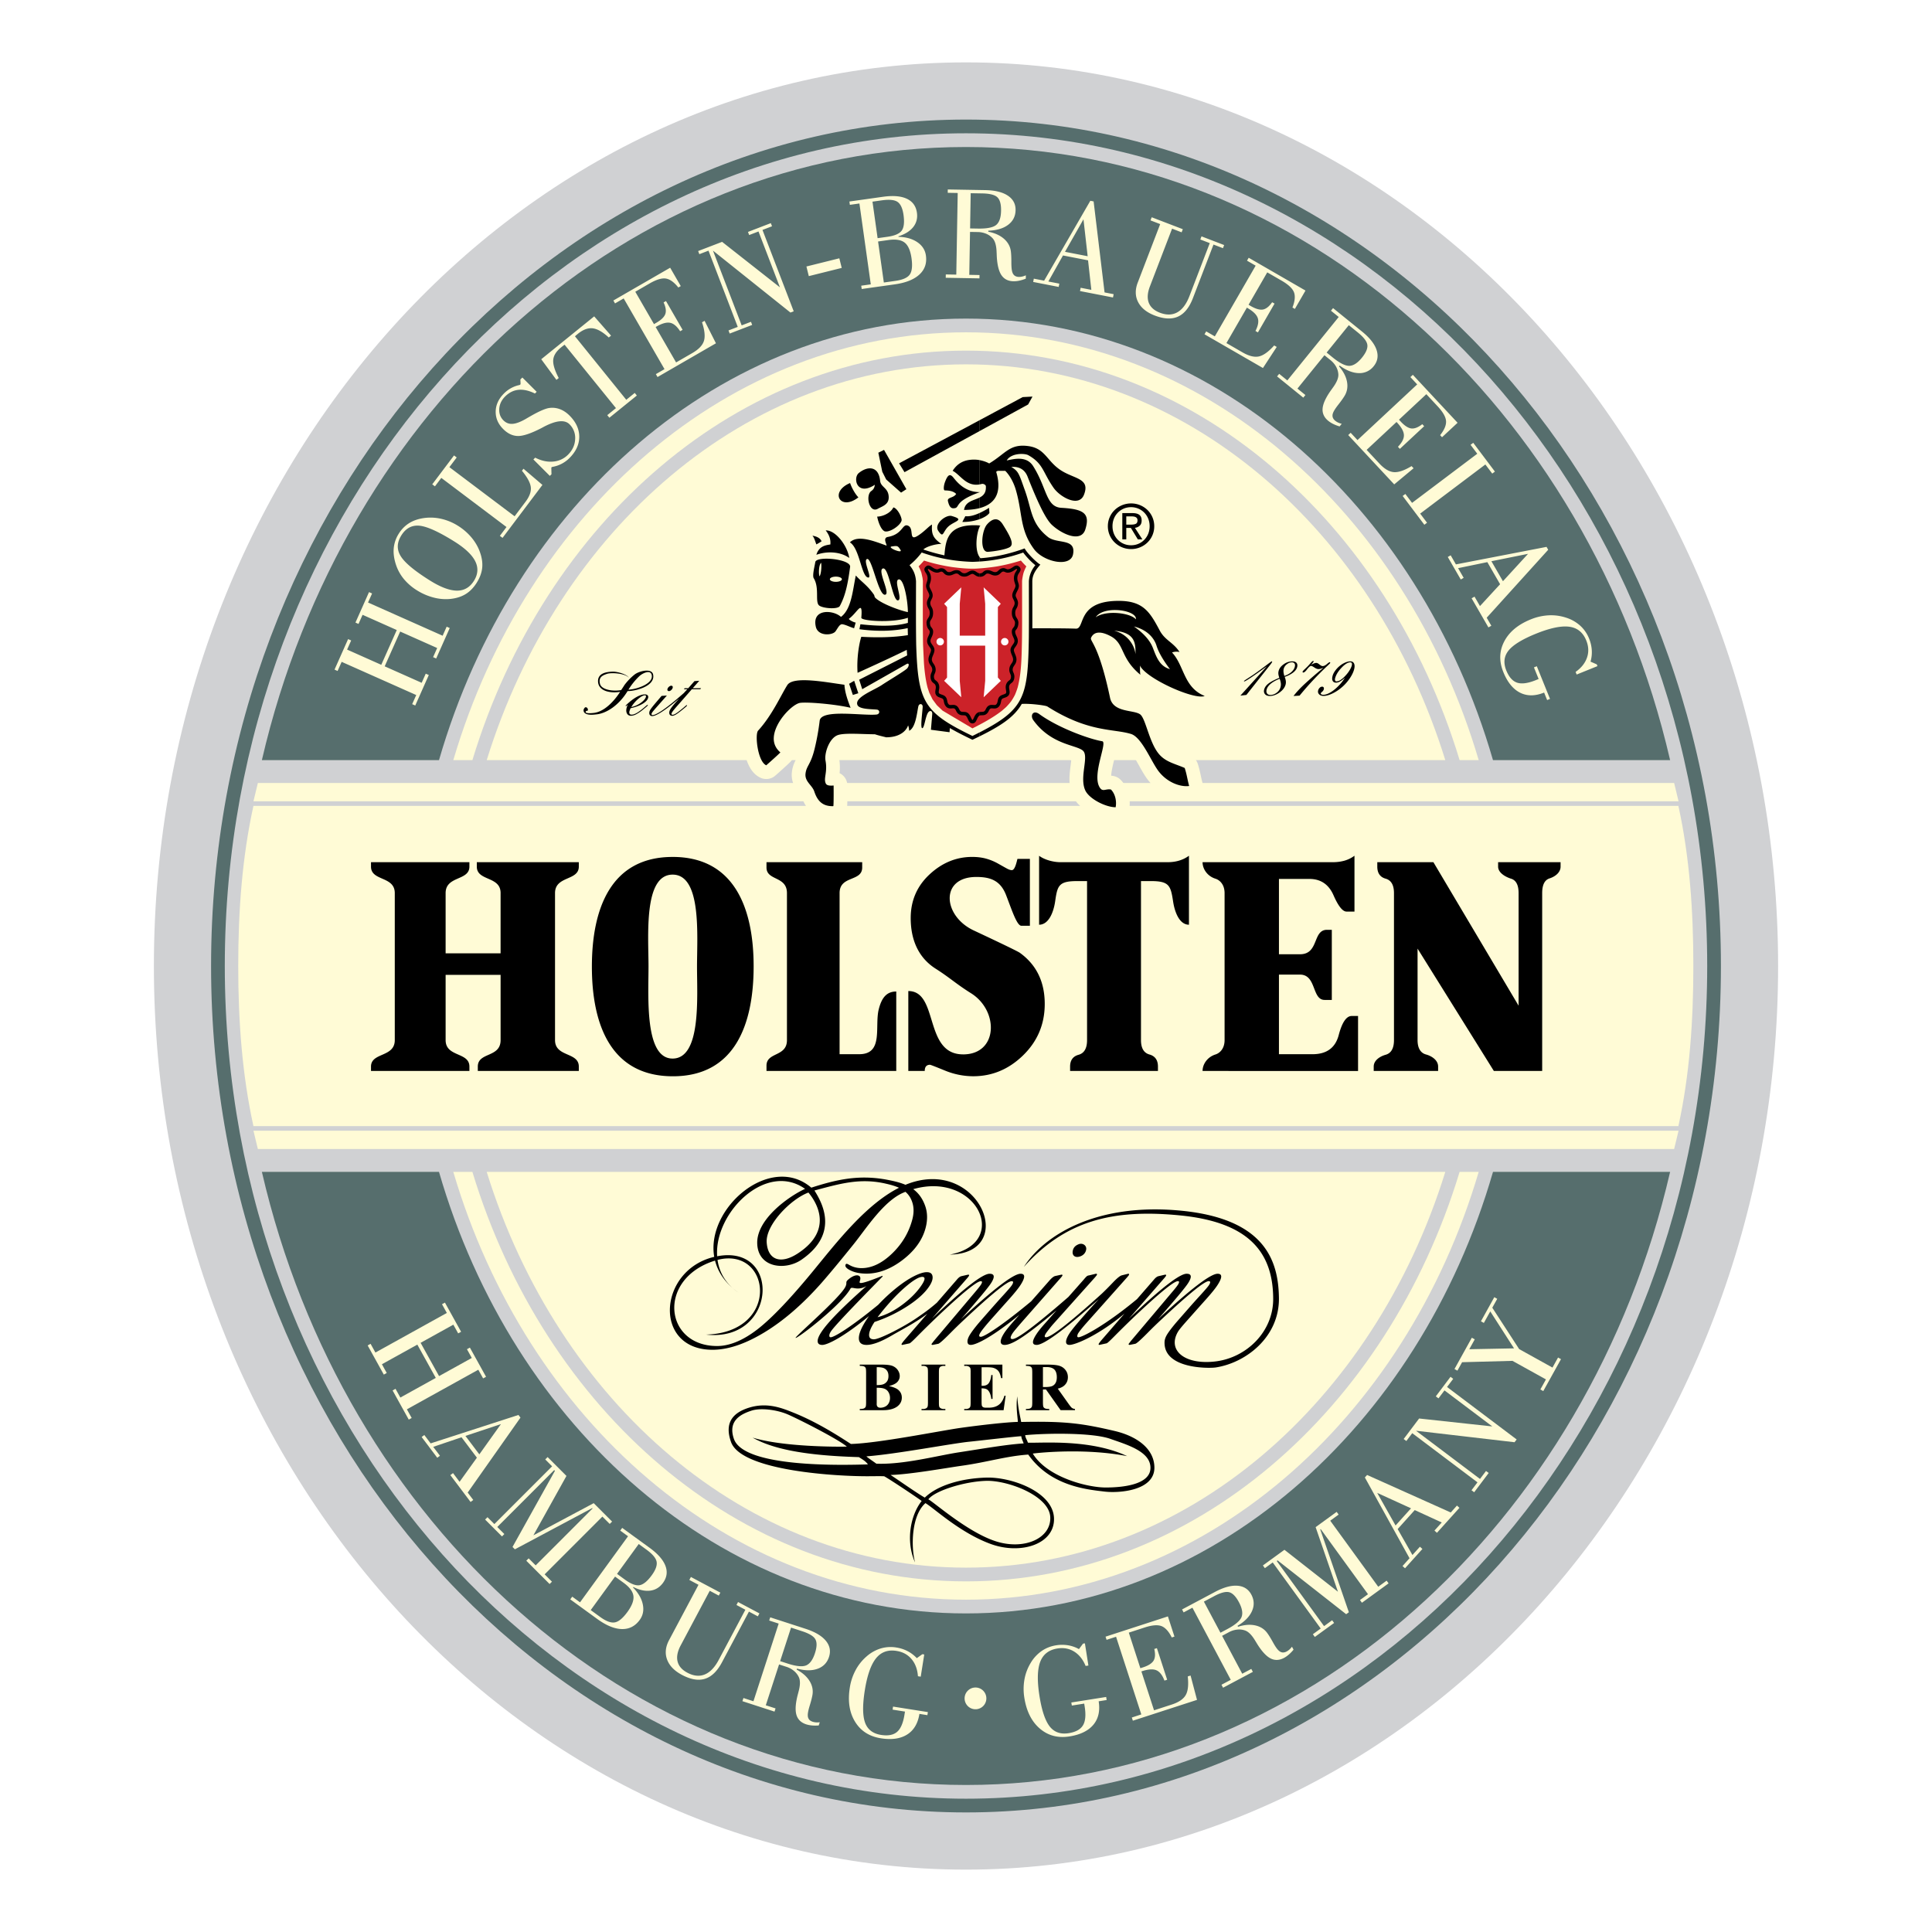 <svg xmlns="http://www.w3.org/2000/svg" width="2500" height="2500" viewBox="0 0 192.756 192.756"><g fill-rule="evenodd" clip-rule="evenodd"><path fill="#fff" d="M0 0h192.756v192.756H0V0z"/><path d="M96.378 6.224c44.626 0 81.024 40.499 81.024 90.155 0 49.654-36.398 90.154-81.024 90.154s-81.025-40.5-81.025-90.154c0-49.656 36.398-90.155 81.025-90.155z" fill="#d0d1d3"/><path d="M25.286 112.355c-1.125-5.113-1.518-10.467-1.518-15.977 0-5.512.393-10.866 1.518-15.978h142.166c1.123 5.112 1.494 10.465 1.494 15.977 0 5.511-.369 10.864-1.494 15.978H25.286zM167.469 79.945l-.44-1.826H25.727l-.439 1.826h142.181zM167.029 114.637H25.726l-.438-1.826h142.181l-.44 1.826z" fill="#fffbd6"/><path d="M43.799 116.92H26.128c8.127 35.115 36.572 61.168 70.25 61.168 33.677 0 62.124-26.053 70.249-61.168h-17.67c-7.398 25.559-28.193 44.051-52.579 44.051s-45.182-18.492-52.579-44.051zM43.8 75.836H26.128c8.126-35.117 36.572-61.168 70.25-61.168 33.677 0 62.122 26.052 70.249 61.168h-17.672c-7.396-25.558-28.191-44.05-52.577-44.05S51.195 50.278 43.8 75.836z" fill="#566e6d"/><path d="M47.131 116.92h-1.905c7.323 24.789 27.507 42.68 51.152 42.68s43.831-17.891 51.151-42.68h-1.904c-7.221 23.771-26.588 40.854-49.247 40.854-22.659-.001-42.028-17.088-49.247-40.854zM47.132 75.836h-1.905c7.32-24.791 27.506-42.681 51.151-42.681s43.827 17.891 51.151 42.681h-1.904c-7.223-23.765-26.588-40.854-49.247-40.854-22.658 0-42.031 17.088-49.246 40.854z" fill="#fffbd6"/><path d="M144.197 116.92H48.559c7.139 22.996 25.898 39.484 47.82 39.484 21.92 0 40.68-16.488 47.818-39.484zM144.197 75.836H48.56c7.138-22.998 25.899-39.485 47.819-39.485 21.918 0 40.678 16.488 47.818 39.485z" fill="#fffbd6"/><path d="M96.378 11.929c41.483 0 75.319 37.937 75.319 84.449 0 46.513-33.836 84.448-75.319 84.448-41.484 0-75.319-37.936-75.319-84.448 0-46.512 33.835-84.449 75.319-84.449zm0 1.37c40.729 0 73.95 37.32 73.95 83.079 0 45.759-33.221 83.079-73.95 83.079-40.73 0-73.95-37.32-73.95-83.079 0-45.758 33.22-83.079 73.95-83.079z" fill="#566e6d"/><path d="M41.429 70.39l-.306-.136.405-.909-7.441-3.313-.405.91-.306-.136 1.354-3.042.306.136-.406.91 3.41 1.519 1.545-3.47-3.411-1.519-.405.91-.305-.136 1.353-3.039.305.136-.402.903 7.442 3.313.402-.903.306.136-1.353 3.039-.306-.136.405-.91-3.69-1.643-1.545 3.47 3.69 1.643.405-.911.306.136-1.353 3.042zm6.143-12.265c-.314.503-.688.886-1.111 1.146-.425.261-.939.424-1.539.486a4.745 4.745 0 0 1-1.668-.142 5.91 5.91 0 0 1-1.656-.719 5.366 5.366 0 0 1-1.291-1.109 4.451 4.451 0 0 1-.789-1.407c-.2-.592-.279-1.148-.237-1.659a3.25 3.25 0 0 1 .497-1.465 3.266 3.266 0 0 1 1.026-1.051c.407-.257.893-.429 1.449-.512a4.765 4.765 0 0 1 1.747.065 5.353 5.353 0 0 1 1.697.704 5.65 5.65 0 0 1 1.365 1.189c.379.461.661.958.839 1.486.189.544.258 1.059.205 1.538-.055.482-.234.966-.536 1.45h.002zm-7.532-4.707c-.448.717-.47 1.408-.062 2.066.406.66 1.385 1.475 2.936 2.444 1.058.661 1.95.994 2.671.999.723.005 1.29-.322 1.701-.979.409-.654.451-1.307.128-1.953-.322-.645-1.02-1.305-2.09-1.974-1.561-.975-2.722-1.499-3.477-1.572-.756-.071-1.36.253-1.808.971l.001-.002zm10.099.245l-.267-.201.662-.88-6.505-4.902-.635.843-.268-.202 2.172-2.882.267.202-.729.967 6.506 4.902 1.091-1.449c.399-.53.575-1.016.526-1.453-.05-.437-.345-.986-.885-1.64l.153-.203 1.891 1.615-3.979 5.283zm4.882-6.344l-.164.161-1.64-1.64.18-.18c.611.315 1.208.445 1.792.391a2.324 2.324 0 0 0 1.481-.683c.447-.446.686-.965.713-1.552a1.898 1.898 0 0 0-.565-1.487c-.473-.474-1.324-.392-2.549.246l-.217.118c-1.048.542-1.841.812-2.368.806-.529-.004-1.023-.235-1.48-.692-.512-.512-.762-1.098-.749-1.757.013-.658.291-1.258.831-1.798a3.063 3.063 0 0 1 1.437-.815.59.59 0 0 0 .175-.055.184.184 0 0 0 .031-.063c.006-.021.008-.048.006-.076l-.018-.38.199-.199 1.426 1.426-.172.171c-.596-.296-1.146-.417-1.64-.368-.496.049-.942.272-1.337.668-.357.357-.551.766-.583 1.225-.029.459.109.846.418 1.154.256.256.561.373.911.347.353-.024.801-.193 1.343-.506.077-.047.196-.116.357-.208.906-.524 1.564-.815 1.972-.87.36-.048.713-.006 1.054.121.34.128.661.341.957.637.646.645.969 1.351.97 2.112 0 .764-.322 1.47-.97 2.119a3.132 3.132 0 0 1-1.62.873.741.741 0 0 0-.167.045.122.122 0 0 0-.021.047.33.33 0 0 0-.007.082l.014.58zm5.777-5.64l-.21-.259.866-.702-5.123-6.326c-.046.033-.095.066-.143.104a7.704 7.704 0 0 0-.212.167c-.482.39-.742.806-.78 1.243-.038.436.145 1.042.548 1.809l-.229.185L54 35.841l5.282-4.276 1.684 1.922-.229.185c-.599-.552-1.132-.858-1.6-.916-.467-.057-.962.125-1.48.546l-.191.159a2.003 2.003 0 0 0-.1.094l5.117 6.331.845-.684.21.26-2.74 2.217zm4.804-4.062l-.167-.29.863-.498-4.073-7.055-.863.498-.167-.29 5.667-3.271 1.058 1.832-.243.141c-.423-.531-.839-.829-1.242-.892-.406-.064-.948.099-1.623.489l-1.429.826 1.865 3.231.232-.135c.494-.285.794-.579.899-.877.104-.299.047-.686-.173-1.153l.239-.138 1.658 2.871-.246.142c-.321-.496-.657-.778-1.007-.844-.351-.067-.812.062-1.375.388l-.061.035 2.04 3.533 1.616-.933c.632-.365 1.018-.768 1.159-1.209.14-.441.077-1.063-.188-1.863l.255-.147 1.134 2.242-5.828 3.367zm7.2-4.337l-.12-.312.923-.354-2.919-7.605-.913.351-.119-.313 2.39-.917 5.771 4.539-2.14-5.575-.93.357-.12-.312 2.28-.876.12.312-.953.366 3.117 8.119-.325.125-7.731-6.18 2.863 7.458.93-.357.119.312-2.243.862zm7.654-6.692l3.284-.817.239.959-3.285.819-.238-.961zm7.149-2.495l.575 4.093 1.154-.162c.727-.103 1.204-.313 1.43-.629.227-.318.286-.862.179-1.626-.108-.764-.336-1.287-.682-1.561-.348-.275-.888-.363-1.618-.26l-1.038.145zm-.046-.331l.985-.138c.713-.101 1.186-.303 1.414-.608.228-.304.29-.83.187-1.57-.092-.653-.289-1.086-.59-1.297-.3-.211-.827-.266-1.573-.161l-.935.131.512 3.643zm-1.587 5.072l-.047-.331.952-.134-1.133-8.067-.953.134-.046-.331 3.344-.47c1.007-.142 1.803-.077 2.383.195.579.272.917.737 1.009 1.392.077.544-.046 1.022-.367 1.43-.323.408-.817.717-1.479.926l.007.05c.761.02 1.389.201 1.882.536.492.336.778.78.854 1.33.107.765-.108 1.397-.649 1.896s-1.364.827-2.465.982l-3.292.462zm10.814-6.043l.778.014c.904.016 1.514-.106 1.826-.363.312-.259.475-.733.486-1.42.012-.642-.111-1.087-.361-1.333-.25-.248-.758-.378-1.518-.392l-1.151-.02-.06 3.514zm-2.424 4.589l1.047.018.142-8.144-.996-.018.006-.334 3.726.065c.98.017 1.736.201 2.262.551.527.35.787.833.775 1.447-.01.612-.258 1.101-.742 1.465s-1.145.562-1.975.585l-.002.104c.641.124 1.16.359 1.555.7.395.344.627.761.693 1.246.033.254.053.623.051 1.104 0 .483.035.816.102.996a.66.66 0 0 0 .238.346.745.745 0 0 0 .42.116c.105.002.215-.012.328-.036.115-.026.234-.068.357-.123l-.006.334a3.903 3.903 0 0 1-.639.198 2.6 2.6 0 0 1-.584.062c-.559-.01-.973-.232-1.24-.662-.266-.433-.416-1.127-.441-2.079.002-.023-.002-.055-.006-.093-.014-.685-.145-1.167-.387-1.44a1.79 1.79 0 0 0-.65-.464 2.247 2.247 0 0 0-.838-.173l-.778-.013-.075 4.283 1.021.018-.006.334-3.364-.059.006-.334zm11.892-2.256l2.262.439-.418-3.683-1.844 3.244zm-3.174 3.006l.064-.328 1.029.2 4.609-7.97.328.063 1.092 9.079.906.176-.064.329-3.291-.64.064-.329 1.066.208-.328-2.945-2.5-.486-1.461 2.598 1.094.213-.062.328-2.546-.496zm10.432.066l2.24-5.837-.965-.371.119-.312 3.104 1.191-.119.312-.953-.366-2.213 5.766c-.244.636-.281 1.177-.113 1.623.172.446.541.779 1.105.996.66.253 1.242.241 1.74-.037.5-.278.902-.814 1.207-1.604l2.035-5.301-.943-.361.119-.313 2.258.867-.119.312-.944-.361-2.049 5.337c-.361.946-.857 1.562-1.484 1.847s-1.404.25-2.334-.106c-.797-.307-1.348-.751-1.65-1.334-.301-.583-.316-1.233-.043-1.947l.002-.001zm6.662 5.156l.168-.29.861.498 4.074-7.055-.863-.498.168-.29 5.666 3.272-1.059 1.833-.242-.141c.248-.632.297-1.141.152-1.521-.148-.384-.561-.771-1.236-1.161l-1.43-.825-1.865 3.232.232.134c.494.286.898.398 1.209.34.311-.06.617-.302.912-.727l.24.139-1.658 2.871-.246-.142c.27-.526.346-.958.227-1.294-.115-.337-.459-.671-1.023-.997l-.061-.035-2.039 3.533 1.615.933c.633.365 1.174.498 1.627.399.451-.099.959-.465 1.52-1.094l.256.147-1.375 2.104-5.83-3.365zm12.185 1.822l.605.49c.703.569 1.258.848 1.662.837.406-.012.826-.286 1.258-.819.404-.499.582-.925.537-1.273-.045-.349-.365-.765-.955-1.243l-.895-.724-2.212 2.732zm-4.734 2.124l.812.659 5.127-6.331-.773-.626.209-.26 2.896 2.344c.764.618 1.244 1.228 1.443 1.827s.107 1.141-.279 1.617a1.778 1.778 0 0 1-1.486.697c-.607-.012-1.248-.262-1.916-.754l-.066.081c.428.491.693.996.793 1.509.102.514.027.985-.221 1.409-.129.22-.342.522-.639.901s-.475.664-.533.846a.657.657 0 0 0-.025.42.74.74 0 0 0 .26.35c.08.066.176.124.279.173.107.05.229.091.359.123l-.211.26a3.768 3.768 0 0 1-.625-.237 2.696 2.696 0 0 1-.5-.312c-.434-.352-.623-.782-.568-1.285.057-.505.367-1.145.932-1.909.014-.018.031-.045.053-.077.41-.549.604-1.009.582-1.374-.016-.265-.092-.521-.227-.766s-.322-.463-.555-.652l-.605-.489-2.695 3.328.795.643-.211.26-2.615-2.118.21-.257zm6.887 6.109l.244-.229.68.729 5.957-5.555-.678-.729.244-.228 4.463 4.785-1.549 1.443-.191-.206c.422-.531.619-1.003.59-1.41-.029-.41-.311-.901-.842-1.472l-1.125-1.207-2.729 2.545.182.196c.389.417.744.644 1.057.679.314.033.68-.108 1.086-.427l.188.202-2.424 2.261-.193-.207c.41-.424.609-.815.596-1.171-.014-.357-.244-.777-.688-1.252l-.049-.052-2.982 2.782 1.271 1.364c.498.534.979.819 1.439.857.461.037 1.053-.164 1.773-.601l.201.215-1.932 1.609-4.589-4.921zm5.431 6.076l.268-.201.67.89 6.506-4.902-.67-.89.268-.201 2.162 2.871-.266.201-.686-.91-6.506 4.902.686.91-.268.202-2.164-2.872zm8.854 6.51l1.152 1.996 2.504-2.733-3.656.737zm-4.352-.423l.289-.167.523.907 9.041-1.748.166.288-6.135 6.78.461.8-.289.167-1.678-2.903.291-.167.543.942 2.008-2.18-1.273-2.206-2.918.602.557.965-.289.167-1.297-2.247zm8.883 10.9l1.316 3.261-.285.115-.303-.748c-.895.362-1.695.365-2.398.012-.701-.354-1.26-1.041-1.67-2.056-.438-1.081-.408-2.1.088-3.054.496-.955 1.379-1.691 2.646-2.203a5.471 5.471 0 0 1 1.795-.406 4.74 4.74 0 0 1 1.736.235 3.802 3.802 0 0 1 1.408.801c.385.354.682.781.883 1.282.156.384.244.772.268 1.16.025.389-.018.771-.125 1.143l.623.271.07.176-2.076.839-.105-.261c.572-.405.949-.884 1.137-1.431.189-.548.164-1.118-.074-1.705-.324-.806-.889-1.265-1.691-1.372-.803-.108-1.91.122-3.32.692-1.369.553-2.285 1.116-2.742 1.682-.455.567-.531 1.231-.225 1.99.268.659.627 1.065 1.08 1.216.455.15 1.074.068 1.861-.25l.285-.115-.469-1.16.287-.114zM36.681 134.234l.292-.162.482.871 7.126-3.951-.482-.869.292-.162 1.613 2.91-.292.16-.482-.869-3.266 1.811 1.841 3.32 3.265-1.809-.482-.871.292-.162 1.613 2.91-.293.162-.479-.865-7.126 3.949.479.865-.292.162-1.613-2.91.292-.162.482.871 3.535-1.959-1.841-3.322-3.534 1.959.482.871-.292.162-1.612-2.91zm9.756 9.028l1.387 1.84 2.154-3.018-3.541 1.178zm-4.369.109l.266-.201.63.836 8.762-2.836.201.266-5.265 7.477.556.738-.267.201-2.019-2.68.267-.201.654.869 1.727-2.408-1.533-2.035-2.823.955.67.889-.267.201-1.559-2.071zm6.333 8.236l.236-.236.686.686 5.761-5.762-.685-.686.236-.236 1.88 1.881-3.298 5.926 6.016-3.209 1.835 1.836-.236.236-.732-.732-5.761 5.762.731.732-.236.234-2.325-2.324.236-.236.7.699 5.677-5.678-.037-.037-7.715 4.113-.236-.236 4.232-7.596-.074-.072-5.677 5.676.704.705-.236.236-1.682-1.682zm12.964 5.69l-2.429 3.342.943.686c.593.432 1.083.611 1.466.539.383-.07.804-.42 1.258-1.045.453-.623.651-1.158.593-1.596-.058-.439-.386-.877-.983-1.311l-.848-.615zm.197-.272l.805.586c.582.422 1.063.605 1.439.545.376-.062.786-.396 1.226-1.002.387-.533.546-.982.478-1.344-.069-.361-.41-.766-1.021-1.209l-.763-.555-2.164 2.979zm-4.666 2.545l.196-.271.778.566 4.789-6.592-.778-.566.196-.27 2.733 1.986c.823.598 1.35 1.197 1.578 1.795.229.598.15 1.166-.241 1.705-.323.443-.744.703-1.258.773-.515.07-1.085-.051-1.705-.361l-.031.043c.531.543.859 1.107.979 1.691.122.584.019 1.102-.306 1.549-.454.625-1.05.93-1.786.912-.734-.016-1.554-.352-2.454-1.006l-2.69-1.954zm9.857 4.067l2.936-5.521-.914-.486.157-.295 2.939 1.562-.157.295-.903-.479-2.899 5.451c-.32.602-.424 1.137-.31 1.598.113.465.44.84.976 1.125.624.332 1.203.391 1.731.176.53-.215.996-.699 1.394-1.447l2.665-5.012-.89-.473.157-.297 2.133 1.135-.157.295-.89-.473-2.684 5.049c-.476.895-1.042 1.447-1.698 1.652-.657.207-1.426.076-2.305-.391-.754-.4-1.248-.912-1.477-1.525-.228-.615-.163-1.264.196-1.939zm11.082 2.095l.742.24c.857.279 1.477.34 1.85.186.373-.156.668-.561.88-1.215.199-.611.215-1.074.046-1.383-.168-.311-.612-.582-1.335-.816l-1.095-.357-1.088 3.345zm-3.661 3.68l.997.322 2.518-7.748-.946-.307.103-.318 3.543 1.15c.934.305 1.602.701 2.004 1.189.402.488.507 1.027.317 1.611-.188.58-.568.977-1.139 1.182-.569.207-1.256.203-2.056-.018l-.033.102c.575.305 1.002.68 1.28 1.123.278.445.378.912.298 1.395-.042.252-.131.609-.273 1.07s-.205.791-.194.982a.658.658 0 0 0 .127.402c.078.1.202.178.367.232.101.031.21.053.326.061.116.01.242.004.376-.012l-.104.318c-.236.02-.459.02-.668.002a2.877 2.877 0 0 1-.578-.111c-.532-.174-.864-.506-.992-.996-.129-.492-.067-1.199.187-2.117a.771.771 0 0 0 .021-.09c.188-.66.204-1.158.051-1.492a1.77 1.77 0 0 0-.486-.631 2.175 2.175 0 0 0-.751-.412l-.741-.24-1.324 4.074.973.314-.104.318-3.203-1.041.104-.314zm14.926.854l3.474.549-.048.307-.795-.127c-.151.953-.56 1.641-1.225 2.059-.666.42-1.542.547-2.624.375-1.151-.182-2.008-.732-2.571-1.65-.564-.918-.74-2.053-.526-3.4a5.43 5.43 0 0 1 .579-1.748 4.756 4.756 0 0 1 1.095-1.369 3.808 3.808 0 0 1 1.411-.795 3.477 3.477 0 0 1 1.555-.096c.408.064.786.188 1.13.367s.65.414.914.697l.555-.395.188.029-.351 2.213-.278-.043c-.052-.697-.267-1.27-.64-1.713s-.875-.717-1.5-.814c-.858-.137-1.541.111-2.046.744-.507.633-.88 1.701-1.118 3.203-.23 1.459-.219 2.531.031 3.215.25.684.781 1.09 1.588 1.219.701.111 1.234.01 1.598-.299.364-.311.612-.887.744-1.723l.049-.305-1.236-.195.047-.305zm17.787-.409l3.475-.551.049.305-.797.127c.152.953-.023 1.732-.527 2.338-.504.604-1.297.994-2.379 1.166-1.152.182-2.137-.076-2.955-.775-.82-.697-1.338-1.723-1.553-3.072a5.456 5.456 0 0 1 .01-1.84 4.78 4.78 0 0 1 .619-1.641 3.804 3.804 0 0 1 1.096-1.193c.43-.295.916-.486 1.449-.57a3.705 3.705 0 0 1 1.189 0c.383.064.746.193 1.084.381l.406-.547.188-.029.35 2.213-.277.045c-.266-.646-.646-1.125-1.139-1.432s-1.053-.412-1.678-.312c-.857.137-1.432.584-1.717 1.34-.285.76-.311 1.891-.072 3.395.23 1.459.574 2.475 1.023 3.047s1.08.795 1.885.668c.701-.111 1.18-.371 1.428-.779.25-.406.309-1.029.176-1.867l-.047-.305-1.236.195-.05-.307zm6.138 1.817l-.102-.318.945-.309-2.518-7.748-.947.307-.102-.316 6.221-2.021.654 2.012-.268.088c-.303-.609-.648-.986-1.029-1.133-.383-.146-.947-.1-1.689.143l-1.568.51 1.152 3.549.256-.082c.543-.176.896-.402 1.061-.672.166-.271.189-.66.072-1.164l.262-.084 1.023 3.15-.27.088c-.209-.549-.48-.895-.809-1.033-.33-.139-.805-.109-1.424.094l-.068.021 1.262 3.881 1.773-.576c.693-.225 1.154-.541 1.385-.941.232-.402.299-1.025.205-1.863l.281-.09.643 2.43-6.401 2.077zm8.739-8.776l.689-.367c.797-.424 1.27-.826 1.418-1.203.146-.375.061-.869-.262-1.475-.303-.568-.625-.902-.963-.994-.34-.094-.846.035-1.516.393l-1.018.541 1.652 3.105zm.103 5.19l.926-.492-3.824-7.195-.879.469-.156-.295 3.289-1.75c.867-.461 1.617-.666 2.246-.615.631.049 1.092.348 1.381.891.285.539.307 1.088.059 1.641s-.727 1.045-1.441 1.467l.051.094c.619-.201 1.186-.248 1.697-.141.512.109.918.361 1.209.754.152.205.348.518.58.939.234.424.426.697.572.822a.65.65 0 0 0 .377.188.738.738 0 0 0 .422-.102c.094-.051.184-.115.271-.191.088-.078.172-.172.254-.279l.156.295c-.15.184-.305.344-.465.482-.158.137-.32.252-.48.338-.494.264-.963.271-1.406.021-.441-.248-.908-.783-1.393-1.605-.01-.018-.027-.043-.049-.076-.346-.594-.691-.951-1.039-1.072a1.733 1.733 0 0 0-.791-.09 2.184 2.184 0 0 0-.818.254l-.688.367 2.01 3.781.904-.48.156.295-2.973 1.582-.158-.297zm9.313-4.77l-.195-.27.783-.57-4.789-6.592-.783.57-.197-.271 2.15-1.562 5.338 4.184-2.227-6.443 2.098-1.525.197.271-.838.609 4.789 6.59.838-.607.195.27-2.66 1.934-.195-.27.801-.582-4.719-6.496-.045.031 2.855 8.264-.27.195-6.84-5.367-.084.061 4.719 6.496.807-.586.195.271-1.923 1.395zm8.056-11.119l1.541-1.713-3.373-1.539 1.832 3.252zm.942 4.268l-.248-.223.699-.777-4.457-8.061.225-.248 8.344 3.742.619-.688.248.225-2.244 2.492-.248-.223.727-.809-2.695-1.236-1.703 1.895 1.475 2.588.746-.828.248.225-1.736 1.926zm6.9-7.584l-.266-.201.596-.789-6.508-4.904-.588.781-.268-.201 1.541-2.045 7.301.791-4.77-3.594-.6.795-.266-.201 1.469-1.951.268.201-.615.816 6.945 5.234-.209.277-9.83-1.145 6.381 4.809.6-.795.266.201-1.447 1.921zm6.895-10.094l-.291-.162.557-1.004-3.338-1.85-5.027.135-.467.842-.293-.162 1.73-3.121.293.162-.547.984 4.465-.086-2.371-3.689-.639 1.152-.293-.162 1.334-2.406.293.162-.492.887 2.68 4.129 3.324 1.844.557-1.002.293.162-1.768 3.185zm-56.649 29.574a1.085 1.085 0 1 1-1.085 1.086c0-.598.487-1.086 1.085-1.086z" fill="#fffbd6"/><path d="M123.754 69.403l2.648-2.932c-.629.464-1.148.833-1.557 1.106-.408.273-.645.411-.703.411-.012 0-.02-.005-.023-.014-.006-.008-.006-.02-.002-.035.006-.016.154-.118.449-.307.297-.188.586-.386.871-.59.291-.211.602-.441.924-.688s.496-.371.516-.371a.05.05 0 0 1 .035.013c.012.008.016.018.012.029a.41.41 0 0 1-.049.103c-.027.043-.059.09-.098.139l-2.426 3.067-.597.069zm3.885-1.774a1.747 1.747 0 0 1-.096-.393.909.909 0 0 1 .029-.307c.07-.253.242-.475.514-.663a1.46 1.46 0 0 1 .842-.283c.199 0 .344.053.43.159.086.104.105.25.053.435-.053.188-.188.367-.402.532a2.813 2.813 0 0 1-.834.42c.062.166.1.31.113.43a.948.948 0 0 1-.025.343c-.082.296-.285.561-.605.79-.322.23-.648.345-.977.345-.215 0-.375-.062-.477-.186-.102-.124-.125-.284-.072-.477.061-.213.205-.409.436-.587.231-.175.588-.362 1.071-.558zm.5-.19c.271-.089.5-.213.684-.373.186-.16.305-.337.357-.53.039-.137.031-.249-.021-.331-.055-.083-.146-.125-.275-.125a.796.796 0 0 0-.488.189.842.842 0 0 0-.316.442.928.928 0 0 0-.025.316c.008.115.037.252.084.412zm-.471.284c-.357.138-.648.3-.873.482-.221.183-.361.377-.418.578-.045.163-.033.296.035.398.068.102.186.154.346.154.213 0 .42-.075.615-.224a1.023 1.023 0 0 0 .416-.94 1.661 1.661 0 0 0-.121-.448zm1.387 1.716c.26-.343.607-.721 1.039-1.131a38.96 38.96 0 0 1 1.955-1.69 1.97 1.97 0 0 1-.289.104.849.849 0 0 1-.219.031c-.117 0-.254-.054-.408-.159-.156-.105-.264-.158-.32-.158-.092 0-.229.114-.408.345a1.3 1.3 0 0 1-.228.252c-.057.044-.107.066-.15.066-.025 0-.045-.009-.057-.027a.063.063 0 0 1-.01-.062c.012-.043.098-.139.256-.286l.266-.259c.072-.078.162-.177.266-.297.129-.152.219-.229.268-.229.018 0 .031.006.037.019.008.012.008.031.002.054-.004.009-.008.02-.018.032a.87.87 0 0 1-.045.064l-.174.213c.109-.059.207-.105.291-.135a.654.654 0 0 1 .219-.048c.082 0 .189.053.316.158.127.105.232.159.311.159.129 0 .27-.065.422-.195.152-.129.246-.194.279-.194.027 0 .045.008.053.022.008.015.008.039-.002.071-.004.016-.09.102-.254.255a31.356 31.356 0 0 0-2.795 2.989l-.603.036zm5.808-3.024c.029-.105.031-.187.006-.246s-.076-.088-.15-.088c-.238 0-.525.174-.859.522-.334.349-.553.696-.648 1.041a.405.405 0 0 0-.008.247c.025.061.07.091.133.091a.792.792 0 0 0 .414-.146c.154-.097.316-.24.488-.427.156-.168.289-.34.398-.517.111-.177.187-.336.226-.477zm-.664 1.188c-.174.165-.34.292-.49.377a.857.857 0 0 1-.408.129c-.166 0-.279-.062-.342-.184s-.062-.292-.002-.506c.043-.159.129-.325.252-.497s.271-.331.441-.472c.18-.147.365-.263.555-.344.189-.082.365-.123.525-.123.178 0 .301.075.367.224.068.15.066.351-.004.601-.076.273-.219.567-.43.878s-.453.59-.729.833c-.314.279-.643.5-.986.665-.34.164-.637.246-.889.246-.199 0-.352-.054-.453-.162-.104-.108-.133-.241-.09-.396a.534.534 0 0 1 .156-.258.34.34 0 0 1 .234-.107c.07 0 .121.025.152.076.033.05.037.115.016.194a.506.506 0 0 1-.162.238.742.742 0 0 0-.133.133c-.014.053 0 .094.045.124a.382.382 0 0 0 .205.045c.297 0 .65-.16 1.064-.479a4.821 4.821 0 0 0 1.102-1.234h.004v-.001zM151.51 89.1c0-.8-.252-1.28-.752-1.434-.498-.154-1.291-.56-1.291-1.204v-.441h6.232v.441c0 .625-.605 1.019-1.096 1.174-.494.156-.74.646-.74 1.467v17.746h-4.822l-7.611-12.206v9.127c0 .789.289 1.287.846 1.436.559.152 1.205.561 1.205 1.205v.438h-6.426v-.438c0-.627.635-1.02 1.188-1.176.553-.154.834-.643.834-1.465V89.104c0-.8-.277-1.282-.83-1.438-.555-.156-.834-.56-.834-1.204v-.441h5.598l8.5 14.318V89.1h-.001zm-21.807 6.106c1.914 0 1.232-2.439 2.693-2.439h.479v6.996h-.715c-1.287 0-.803-2.527-2.459-2.527h-2.1v7.943h3.348c1.408 0 2.281-.637 2.615-1.908.334-1.27.768-1.906 1.295-1.906h.635v5.486H119.98c0-.672.475-1.389 1.279-1.643.492-.154.918-.637.918-1.436V89.104c0-.8-.426-1.282-.918-1.438-.805-.253-1.279-.973-1.279-1.645h13.014c.387 0 .762-.048 1.121-.145a3.099 3.099 0 0 0 1.021-.5v5.572h-.795c-.387 0-.822-.545-1.295-1.626-.475-1.085-1.277-1.631-2.406-1.631h-3.039v7.514h2.102v.001zm-23.894-9.184h10.67c.775 0 1.512-.18 2.143-.645v6.882c-.918 0-1.41-1.175-1.584-2.333-.24-1.585-.396-2.021-2.227-2.021h-.975v15.866c0 .799.283 1.281.844 1.436.564.156.848.561.848 1.205v.438h-8.764v-.438c0-.627.285-1.02.844-1.176.564-.154.848-.643.848-1.465V87.906h-.977c-1.83 0-1.979.429-2.201 1.991-.168 1.18-.676 2.362-1.607 2.362v-6.878c.561.416 1.444.641 2.138.641zm-9.721 19.175c3.49 0 3.599-4.344.791-6.102-1.516-.949-2.077-1.525-3.535-2.453-1.739-1.107-2.483-2.915-2.483-5.045 0-1.738.627-3.19 1.876-4.353 1.248-1.163 2.669-1.749 4.255-1.749.507 0 .978.057 1.398.174.42.117.824.286 1.201.5.381.215.668.376.861.482s.361.163.5.163c.32 0 .484-.862.559-1.125h1.24v6.675h-.848c-.457 0-.971-1.634-1.531-3.071-.561-1.438-1.553-1.799-2.959-1.799-3.649 0-3.359 3.887-.266 5.336 2.871 1.346 4.406 2.092 4.6 2.23 1.656 1.191 2.486 2.894 2.486 5.101 0 2.053-.744 3.783-2.223 5.193-1.41 1.346-3.047 2.023-4.912 2.023a7.448 7.448 0 0 1-2.827-.57c-.935-.381-1.429-.574-1.482-.574-.351 0-.527.207-.527.615h-1.639v-7.971c3.061 0 1.525 6.318 5.46 6.318h.005v.002zm-19.615 1.653v-.527c0-1.383 2.041-.854 2.041-2.551V89.104c0-1.724-2.041-1.211-2.041-2.553v-.529h9.548v.529c0 1.446-2.255.768-2.255 2.553v16.074h1.956c2.466 0 1.515-2.781 1.956-4.5.286-1.117.771-1.754 1.742-1.754v7.926H76.473zm-9.365-19.589c-2.918 0-2.406 6.108-2.406 9.149 0 3.059-.409 9.248 2.431 9.203s2.408-6.135 2.408-9.174c0-3.057.485-9.178-2.433-9.178zm.001-1.765c6.193 0 8.081 5.179 8.081 10.915 0 5.734-1.837 10.969-8.057 10.969-6.214 0-8.081-5.195-8.081-10.939 0-5.722 1.854-10.944 8.054-10.944h.003v-.001zM49.945 89.1c0-1.718-2.373-1.164-2.373-2.637v-.441h10.176v.441c0 1.435-2.373.899-2.373 2.641v14.667c0 1.717 2.373 1.17 2.373 2.641v.438H47.671v-.438c0-1.467 2.274-.859 2.274-2.641V97.26H44.46v6.512c0 1.717 2.373 1.17 2.373 2.641v.438h-9.818v-.438c0-1.438 2.372-.896 2.372-2.641V89.104c0-1.72-2.372-1.169-2.372-2.641v-.441h9.818v.441c0 1.435-2.373.899-2.373 2.641v6.008h5.484V89.1h.001z"/><path d="M108.277 78.855c-.613-1.329.406-3.407-.242-3.968-.672-.584-3.146-.564-4.938-3.029-.35-.481-.023-1.062.594-.612 1.92 1.397 5.051 2.511 6.277 2.708.547.088-1.004 3.233-.291 4.54.32.588.58.178 1.158.274.432.433.59 1.175.471 1.771-.982 0-2.632-.824-3.029-1.684zm-.873-6.866c.143-.014.258-.028.334-.037 1.635-.195 2.633-.869 3.182-1.889.588.988 2.238.795 2.822 1.202.568.397.898 2.823 1.906 3.99.684.789 1.611.95 2.549 1.367.209.627.266 1.144.445 1.799-.951.12-2.33-.418-3.166-1.634-.705-1.023-1.613-3.247-2.637-3.559-1.319-.403-3.001-.286-5.435-1.239zm-20.703 1.262a11.593 11.593 0 0 1-1.122-1.992c-1.69-.086-3.699-.173-3.799.654a24.162 24.162 0 0 1-.503 2.792c-.393 1.614-.814 1.686-.908 2.479-.094.801.664 1.148.875 1.788.316.959.847 1.495 1.901 1.46.043-.216.027-1.886.027-2.059-.325.025-.677.028-.784-.206-.245-.534.196-1.085-.026-2.284-.134-.724.38-2.29 1.281-2.557.621-.184 1.933-.103 3.058-.075zm-11.065-.356c1.398-1.524 2.288-3.555 2.914-4.543.594-.938 3.918-.272 5.699-.035.045.776.345 1.607.616 2.3-1.524-.368-4.62-.63-5.138-.471-.835.255-2.443 1.954-2.526 3.433-.037.66.253 1.146.659 1.491-.304.303-1.063.979-1.41 1.283-.859-.374-1.149-3.094-.814-3.458z" fill="#fffbd6" stroke="#fffbd6" stroke-width="2.739" stroke-linecap="round" stroke-linejoin="round" stroke-miterlimit="2.613"/><path d="M92.042 57.664l-.115-.526a3.955 3.955 0 0 0-.277-.633c.19-.183.367-.377.54-.577.921.297 1.847.503 2.804.648.79.104 1.591.188 2.389.156.67-.038 1.33-.105 1.994-.206a17.697 17.697 0 0 0 2.477-.599c.174.201.352.396.545.581a4.016 4.016 0 0 0-.277.635 5.248 5.248 0 0 0-.15.812c0 1.703.008 3.407-.002 5.111-.002.359-.006.72-.014 1.08-.033 1.473-.049 2.98-.416 4.416a7.57 7.57 0 0 1-.275.755 5.689 5.689 0 0 1-.379.644 6.24 6.24 0 0 1-.514.59l-.439.385c-.904.69-1.896 1.226-2.912 1.733l-2.987-1.773-.566-.542-.426-.575-.323-.656-.169-.507c-.208-.796-.297-1.583-.364-2.4l-.093-1.897c-.034-2.121-.02-4.242-.016-6.363l-.035-.292z" fill="#cc2229"/><path d="M98.293 63.418h-2.539v-3.18l.154-1.638-1.712 1.638.291.328V67.6l-.291.327 1.712 1.638-.154-1.638v-3.51h2.539v3.51l-.154 1.638 1.711-1.638-.291-.327v-7.034l.291-.328-1.711-1.638.154 1.638v3.18zm1.949.234a.37.37 0 1 0 .002.74.37.37 0 0 0-.002-.74zm-6.439 0a.37.37 0 1 1-.369.37.37.37 0 0 1 .369-.37z" fill="#fff"/><path d="M97.748 41.915l-8.047 4.311.542.883 7.506-4.11v-1.084h-.001zm0 3.995a2.853 2.853 0 0 0-.57-.056c-.568.005-1.494.102-2.132 1.119.759.38 1.348 1.601 2.702 1.356V45.91zm-.002 3.19c-1.378-.001-2.167-.87-2.603-1.425-.359-.457-.583-.332-.867.434-.108.291-.187.822-.001.822.725 0 .981.214 1.123.347-.255.436-.927.309-.818.736.062.247.178.699.523.697.798-.004-.133-.617 2.644-1.602V49.1h-.001zm.002.534c-.6.312-1.437.37-1.566 1.242.614-.004 1.132-.068 1.566-.183v-1.059zm0 1.54c-.621.284-1.081.369-1.437.327l-.3.573a4.898 4.898 0 0 0 1.737-.281v-.619zm-.002 1.248c-3.18-.219-3.392 1.408-3.521 2.985a17.575 17.575 0 0 1-2.104-.584c.366-.336 1.323-.56 1.8-.56-.851-.58-.997-1.004-.933-1.931-.293.163-.55.466-.976.803-1.604 1.268-.669-.392-1.432-.694-.568-.224-.497.864-1.995 1.128-.523.092-.127.696-.127.869-1.154-.405-2.851-1.132-3.664-.326.945.566 1.138 3.243 1.752 3.49s-.514-1.702-.033-1.831c.482-.129 1.119 3.583 1.768 3.565.648-.018-.791-2.44-.195-2.618.597-.178.965 3.232 1.496 3.182.531-.05-.452-1.98.079-2.091s.918 2.184.918 3.262c-.796-.159-2.662-.838-3.252-1.432-.097-.097-.075-.224-.13-.303-.667-.959-1.224-1.261-1.812-1.917-.319 1.505-.431 3.342-1.479 4.128-.757-.702-2.925-.856-2.511.981.22.979 1.655.869 1.957.468.231-.306.413-.767.713-.712.369.067.659.247 1.148.396l.159-.57c-.173 0-.767-.311-.662-.386.848-.609 1.378-2.016 1.225-.092-.025.312 3.029.553 4.645.002v.511c-1.385.392-3.129.312-4.737.137l-.099.494c1.514.208 3.226.241 4.819-.11l.017.703c-1.429.225-2.989.256-4.647.163-.232.7-.472 2.194-.371 3.594 1.212-.545 3.676-1.675 4.904-2.289l.042.551-4.786 2.427.304.946 4.457-2.529c.291-.118.194.322-.026.503-.418.345-1.875 1.204-2.462 1.6-.796.538-2.787 1.237-2.443 2.01.197.442 1.485.397 1.948.455.301.038.31.455-.056.49-1.408.137-5.52-.573-5.665.62a23.91 23.91 0 0 1-.503 2.792c-.393 1.614-.814 1.686-.908 2.479-.094.801.664 1.149.875 1.788.316.959.847 1.495 1.901 1.461.043-.217.027-1.886.027-2.06-.326.025-.677.028-.784-.206-.246-.534.195-1.085-.026-2.284-.135-.724.38-2.29 1.281-2.557.733-.217 2.428-.066 3.643-.066.39.13.781.217 1.127.303 1.486 0 2.062-.76 2.188-1.19.082.193.096.4.111.54.652-.326.773-1.808.911-2.429.074-.337.447-.293.433.043-.021.506-.258 2.121-.043 2.125.214.004.308-1.161.588-1.562.182-.26.436-.166.409.159l-.13 1.562 1.859.245.026-.414c.638.371 1.383.75 2.256 1.168.254-.121.496-.238.727-.353l.004-.394a54.56 54.56 0 0 1-.73.367c-4.874-2.364-5.428-3.396-5.613-9.096-.036-2.114-.019-4.229-.017-6.344-.051-.642-.232-1.094-.646-1.599a7.236 7.236 0 0 0 1.213-1.266c1.667.592 3.311.879 5.063.935.244-.007.486-.02.727-.037v-.424c-.492-.631-.373-2.281 0-3.062l-.002-.112zm.002 4.781h-.035l-.08-.019-.074-.034c-.09-.055-.178-.113-.266-.167l-.123-.05-.146-.02-.145.019-.126.046c-.1.052-.199.108-.3.16l-.09.035-.092.019h-.105l-.098-.02-.07-.028a1.932 1.932 0 0 1-.185-.142l-.093-.06-.121-.045-.146-.017-.147.009-.128.031c-.099.037-.194.078-.291.119l-.078.025-.079.013-.088-.001-.077-.017-.053-.025-.048-.034-.109-.114-.078-.071-.104-.067-.132-.044-.136-.014-.117.017c-.072.025-.142.055-.214.081l-.053.01-.068-.002-.103-.023-.116-.046-.107-.057c-.099-.063-.196-.129-.297-.191l-.114-.049-.142-.013-.136.054-.151.136-.069.165.024.162.064.125.139.222.055.122.036.143.011.148-.01.13-.024.118c-.034.116-.072.231-.105.348l-.019.135.01.144.037.135.047.12c.064.134.134.263.192.399l.027.086.014.081-.005.072-.022.075c-.048.105-.101.208-.148.313l-.046.142-.023.163.016.177.042.16.051.123c.045.082.091.163.131.248l.025.083.017.115.002.158-.018.154-.036.112-.048.093-.127.204-.059.138-.03.171.009.204.04.194.057.149.067.112c.045.058.093.113.13.175l.015.047.004.083-.013.104-.029.1c-.044.108-.093.214-.141.32l-.046.127-.03.143-.004.16.032.162.062.143.076.122.142.202.049.085.027.074.006.075-.015.091-.032.107c-.051.128-.104.256-.152.386l-.042.15-.021.163.011.17.041.153.055.126.062.104c.055.079.108.157.155.241l.032.084.022.104.003.101-.013.083c-.031.094-.071.184-.108.276l-.037.128-.017.153.014.178.043.169.066.134.083.099c.068.057.14.111.207.168l.045.056.042.08.027.097.006.101-.008.107-.038.237-.011.132.014.142.058.141.098.113.112.077.113.051c.095.034.19.066.282.104l.058.034.042.041.03.049.023.061c.021.091.039.183.058.273l.038.117.061.123.095.127.127.106.143.058.137.018c.104-.003.209-.012.313-.015l.064.007.052.021.046.035.038.044c.043.07.079.144.116.217l.058.095.082.096.113.088.134.06.131.026c.098.005.197.007.295.013l.062.015.052.027.057.056.06.086c.055.101.103.204.15.309l.057.104.078.101.116.081.15.03.15-.03.115-.081.078-.101c.055-.104.104-.208.152-.314l.055-.099.059-.086.059-.056.051-.027.006-.001v-.351l-.127.03-.133.069-.117.113-.09.13-.066.124c-.045.095-.086.19-.137.281-.02.026-.031.056-.066.048l-.014-.01-.029-.038c-.05-.091-.092-.187-.136-.281l-.067-.124-.089-.13-.117-.113-.133-.069-.13-.031c-.101-.007-.203-.009-.304-.015l-.069-.013-.061-.028-.054-.042-.042-.049c-.043-.071-.079-.144-.116-.219l-.058-.093-.08-.094-.112-.084-.137-.054-.135-.016c-.103.003-.207.013-.31.015l-.067-.008-.053-.021-.056-.046-.052-.07-.036-.073-.025-.077c-.021-.095-.039-.19-.062-.285l-.042-.112-.071-.114-.101-.098-.113-.067a6.655 6.655 0 0 0-.307-.115l-.073-.033-.051-.035-.032-.037-.018-.043-.006-.062c.009-.11.028-.218.045-.327l.012-.145-.011-.16-.045-.165-.074-.144-.087-.105-.085-.075-.124-.097-.039-.045-.032-.065-.027-.106-.009-.116.01-.092.023-.083.078-.186.04-.12.023-.143-.006-.165-.034-.159-.051-.132-.061-.11c-.055-.082-.111-.162-.162-.248l-.036-.082-.026-.096-.007-.104.014-.104.032-.113c.048-.126.101-.253.149-.379l.044-.142.024-.157-.014-.161-.052-.146-.071-.124c-.069-.099-.14-.197-.204-.3l-.038-.086-.018-.088.002-.091.019-.09.034-.093c.05-.112.102-.224.147-.338l.041-.142.021-.16-.008-.155-.039-.128-.058-.097-.104-.133-.041-.068-.037-.095-.028-.142-.006-.139.017-.097.033-.08.118-.188.068-.134.054-.169.025-.209-.003-.204-.023-.162-.04-.132-.05-.106-.091-.165-.036-.085-.028-.108-.01-.11.013-.095.031-.093c.049-.107.103-.212.151-.32l.039-.135.009-.148-.023-.143-.04-.126-.049-.115c-.05-.1-.103-.199-.15-.301l-.036-.09-.023-.084-.005-.075.011-.076c.032-.112.068-.223.102-.334l.032-.154.014-.177-.015-.203-.051-.203-.077-.167-.146-.233-.033-.072a.227.227 0 0 1 .055-.052l.047.019c.096.059.188.122.283.182l.136.073.159.062.159.036.138.004.116-.021c.069-.025.136-.054.205-.078l.042-.006.057.006.057.02.044.028c.059.054.114.114.17.17l.093.071.123.058.149.031.152.002.134-.022.117-.038c.091-.038.18-.078.271-.112l.081-.02.087-.005.072.008.048.018.045.029.129.106.099.063.128.053.163.032.173.001.155-.032.134-.052c.099-.051.197-.107.296-.158l.071-.025.063-.008.057.008.059.024c.088.052.172.11.258.164l.127.057.152.035h.072v-.34h.005zm-14.352.327c.331 0 .6.116.6.26 0 .143-.269.26-.6.26-.331 0-.6-.117-.6-.26 0-.144.269-.26.6-.26zm6.503-8.381l-1.484-1.311-.39-.774-.394-1.897.569-.282 2.229 3.923-.53.341zm-5.085-.957c.15.454.507 1.107.829 1.428-1.8 1.409-2.927-.54-.829-1.428zm2.115.798c.213-.148.313-.32.356-.624-1.814 1.174-2.207-.681-1.604-1.171.878-.715 1.979-.727 2.13.78.065.657.843.683.856 1.633.011.748-.655.907-1.087 1.151-.851.48-1.259-1.345-.651-1.769zm.587 2.552c.519-.001 1.339-.337 1.612-.916.385.054.849.949.828 1.285-.088.496-1.197 1.248-1.695 1.097-.384-.175-.649-.967-.745-1.466zm6.093 1.418c-.455-.685.776-1.64 1.342-1.479 1.379.391.269.503-.322 1.039-.592.536-.484 1.243-1.02.44zm-12.556.483c.447.08.771.235.916.56a5.362 5.362 0 0 1-.518.312c-.107-.253-.207-.676-.398-.872zm.397 1.909c.264-.906 1-.963 1.395-1.031.026-.301.022-.788-.467-1.404.988-.034 2.16 1.51 2.354 2.751-.869-.632-2.214-.704-3.282-.316zm7.526-.832c.551-.08.604-.083.868.345s-1.42-.266-.868-.345zm-7.212 2.978c-.082-.129-.107-1.093.158-1.353.064.279.01 1.141-.158 1.353zm-.035 2.913c-.439-.348.057-1.739-.543-2.724-.165-.27.121-1.321.153-1.601.099-.655 3.587-.312 3.476.477-.244 1.86-.498 2.901-1.023 3.895-.192.361-1.693.245-2.063-.047zm3.361 8.925l-.373-1.116.505-.299.413 1.243-.545.172zm-9.454 3.559c1.398-1.524 2.288-3.555 2.914-4.543.595-.938 3.918-.272 5.699-.035.045.776.345 1.607.616 2.3-1.524-.369-4.62-.63-5.138-.471-.835.256-2.443 1.954-2.526 3.433-.037.66.253 1.146.659 1.491-.304.303-1.063.979-1.411 1.283-.858-.374-1.148-3.094-.813-3.458z"/><path d="M97.748 41.915l4.287-2.296.977-.052-.436.787-4.828 2.645v-1.084zm0 3.995c.387.075.744.21.943.331 1.676-1.005 2.039-1.986 3.904-1.734 1.736.234 1.84 1.548 3.34 2.472 1.326.817 2.85.768 2.211 2.385-.512 1.297-2.395.213-3.027-.691-1.094-1.561-1.014-2.407-2.523-3.258-.355-.201-1.699-.242-2.156.525.691-.136 1.959-.498 2.631.556 1.4 2.201 1.268 4.082 2.82 4.169 2.186.123 2.914.529 2.387 2.168-.432 1.338-2.348.459-3.344-.48-.684-.646-1.543-2.592-2.418-4.809-.279-.708-.854-1.021-1.617-.957.746.442.773.72 1.355 2.337.695 1.936.584 3.283 2.293 4.646.92.733 2.83.093 2.51 1.735-.262 1.343-2.949.759-3.895-.521-1.457-1.97-1.117-3.56-1.824-5.947-.193-.65-.561-1.378-1.041-1.859h-.738c-.043 0-.086.043-.172.086.51 1.708.211 3.136-1.639 3.628v-1.059c.373-.193.654-.484.611-1.13-.008-.119-.234-.27-.418-.219a2.633 2.633 0 0 1-.193.044V45.91zm0 3.19h.023l-.025.009.002-.009zm0 2.074c.277-.127.586-.294.932-.507l.035.513c-.166.231-.518.45-.967.613v-.619zm-.002 1.248l.061.004a2.34 2.34 0 0 0-.059.113l-.002-.117zm.002 3.18a.793.793 0 0 0 .082.091c1.598-.112 3.193-.533 4.398-.978.262.5 1.23 1.44 1.566 1.615-.291.357-.801.882-.801 1.676 0 1.797.01 3.343.004 4.681 1.26 0 3.148-.008 4.367.034.91-.012.053-2.681 4.047-2.77 2.594-.057 3.271 1.024 4.291 2.948.527.996 1.357 1.177 1.979 2.151a1.349 1.349 0 0 0-.748.047c1.232 1.311 1.141 3.486 3.26 4.341-1.012.432-5.896-1.75-6.473-3.058.045.174-.014.563.055.939-2.039-1.685-1.547-3.078-2.939-3.833-.576-.313-1.58-.711-1.979.141-.146.374.748.561 1.891 5.989.316 1.494 2.334 1.188 2.994 1.648.568.397.898 2.823 1.906 3.99.684.789 1.611.95 2.549 1.367.209.626.266 1.144.445 1.799-.951.12-2.33-.418-3.166-1.634-.705-1.022-1.613-3.247-2.637-3.559-1.791-.546-4.248-.135-8.346-2.742-.178-.113-1.762-.313-2.551-.254-.75 1.296-2.025 2.15-4.195 3.227l.004-.394c4.506-2.321 4.805-3.59 4.896-9.47.016-1.867.006-3.735.004-5.602a2.738 2.738 0 0 1 .646-1.599 7.347 7.347 0 0 1-1.213-1.266 16.122 16.122 0 0 1-4.338.898v-.423h.002zm0 1.601h.066l.096-.02.066-.028.055-.037.123-.109.092-.062.121-.048.146-.018.148.009.129.031c.1.037.197.078.297.119l.08.026.082.013.088-.001.08-.017.061-.028.057-.04c.068-.063.137-.128.209-.189l.107-.065.133-.045.139-.014.119.019c.076.027.148.059.225.087l.057.011.072-.001.102-.022.115-.046.107-.057c.098-.063.195-.129.297-.191l.113-.049.143-.013.135.054.152.136.068.165-.023.162-.066.125-.139.222-.055.121-.035.144-.012.148.01.13.025.118c.033.116.072.231.105.348l.018.135-.01.144-.037.135-.047.12c-.064.134-.133.263-.191.399l-.027.086-.014.081.006.072.021.075c.047.105.1.208.148.313l.045.142.023.163-.016.177-.041.16-.051.123c-.045.082-.092.163-.131.248l-.025.083-.018.114-.002.159.02.154.035.112.049.093.125.204.059.138.031.171-.01.204-.039.195-.059.149-.064.112c-.045.058-.094.113-.131.175l-.016.047-.004.083.014.104.029.1c.043.108.092.214.141.32l.045.127.031.143.004.16-.033.163-.061.142-.076.122-.143.202-.049.085-.027.074-.006.075.014.092.033.107c.051.128.104.256.152.386l.043.15.021.163-.012.17-.041.153-.055.126c-.057.092-.115.18-.176.27l-.043.076-.031.084-.021.104-.004.101.014.083c.031.094.07.184.107.276l.037.128.016.153-.014.178-.043.169-.066.134-.084.099c-.068.057-.139.111-.205.168l-.047.056-.041.08-.027.097-.006.101.008.107.039.238.01.131-.014.142-.057.141-.098.113-.113.077-.111.051c-.096.034-.189.066-.283.104l-.057.034-.043.041-.029.049-.023.061c-.021.091-.039.183-.059.273l-.037.117-.062.123-.094.127-.127.106-.145.058-.137.018c-.104-.003-.209-.012-.312-.015l-.064.007-.053.021-.045.035-.039.044c-.043.07-.078.144-.115.217l-.059.095-.082.096-.113.088-.133.06-.128.022c-.1.005-.197.007-.295.013l-.057.014v-.351l.004-.001c.1-.007.201-.009.303-.015l.07-.013.062-.028.053-.042.041-.049c.043-.071.08-.144.117-.219l.057-.093.08-.094.113-.084.137-.054.135-.016c.104.003.207.013.311.015l.066-.008.053-.021.055-.046.053-.07.035-.073.025-.077c.021-.095.039-.19.062-.285l.041-.112.07-.114.102-.097.113-.067.111-.046c.09-.031.18-.062.268-.102l.051-.035.033-.037.018-.043.006-.062c-.01-.11-.029-.218-.045-.327l-.012-.145.01-.16.045-.165.076-.144.086-.105.084-.075.125-.097.037-.045.033-.065.027-.106.01-.116-.012-.092-.023-.083-.078-.186-.039-.12-.023-.143.006-.164.033-.159.053-.132.061-.11c.055-.082.111-.163.162-.248l.035-.082.027-.096.006-.104-.014-.104-.031-.113c-.049-.126-.102-.253-.15-.379l-.043-.143-.025-.156.014-.161.053-.146.07-.124c.07-.099.141-.197.203-.3l.039-.086.018-.087-.004-.091-.018-.09-.035-.093c-.049-.112-.1-.224-.146-.338l-.041-.142-.02-.16.008-.155.037-.128.059-.097.105-.133.041-.068.035-.095.029-.142.006-.139-.018-.097-.033-.08-.117-.188-.068-.134-.055-.169-.025-.209.004-.204.023-.162.039-.132.051-.106.09-.165.037-.085.029-.108.008-.11-.014-.095-.029-.093c-.049-.107-.104-.212-.152-.32l-.039-.135-.008-.148.021-.142.041-.127.049-.115c.049-.1.102-.199.15-.301l.035-.09.023-.084.006-.075-.012-.076c-.031-.112-.068-.223-.102-.334l-.031-.154-.014-.177.014-.203.051-.203.078-.167.145-.233c.01-.018.039-.058.029-.079l-.051-.045-.047.019c-.096.059-.189.122-.283.182l-.135.073-.16.062-.162.036-.141.002-.119-.023c-.072-.027-.145-.059-.217-.084l-.045-.007-.057.006-.061.02-.051.032c-.068.057-.131.119-.195.178l-.098.07-.125.058-.15.032-.152.002-.135-.022-.119-.038c-.092-.038-.184-.078-.277-.111l-.082-.02-.088-.005-.07.009-.045.018c-.061.042-.113.092-.168.14l-.1.066-.129.056-.162.033h-.102v-.344h.001zm14.621-4.862h.48c.205 0 .365-.027.475-.082.109-.054.166-.173.166-.352 0-.257-.193-.386-.58-.386h-.541v.82zm0 .331v1.139h-.396v-2.619h1.012c.307 0 .539.059.688.177.152.117.229.306.229.564 0 .222-.062.392-.184.509a.85.85 0 0 1-.488.219l.742 1.15h-.451l-.693-1.139h-.459zm-1.375-.173c0 .356.082.68.244.969.164.291.389.52.672.685.285.166.6.249.939.249s.65-.083.936-.249c.283-.166.506-.394.67-.685.162-.291.244-.614.244-.969 0-.269-.047-.52-.141-.75a1.854 1.854 0 0 0-.395-.605 1.836 1.836 0 0 0-1.315-.543c-.258 0-.502.047-.727.142a1.774 1.774 0 0 0-.592.403 1.778 1.778 0 0 0-.396.607c-.092.23-.139.479-.139.746zm1.856 2.282a2.333 2.333 0 0 1-1.629-.652 2.249 2.249 0 0 1-.69-1.63c0-.318.061-.617.184-.897.121-.28.291-.523.504-.727a2.365 2.365 0 0 1 1.631-.648 2.34 2.34 0 0 1 1.623.646 2.246 2.246 0 0 1 .686 1.627 2.245 2.245 0 0 1-1.16 1.984 2.331 2.331 0 0 1-1.149.297zm-14.274.274c-.84.068-.654-2.104-.094-2.74.381-.432 1.012-.876 1.562 0 .697 1.114 1.193 1.985.691 2.276-.391.227-1.387.402-2.159.464zm10.744 6.53c.803-1.22 4.15-.719 4.006.206-.529-.646-2.967-.95-4.006-.206zm1.832 1.34c2.055.176 2.158 1.163 2.135 2.344-.09-.892-.797-2.019-2.135-2.344zm3.864 1.7c-.342-.876-1.125-1.591-1.881-2.121 1.348.334 2.023 1.179 2.248 1.908s.764 1.593 1.344 2.348c-1.055-.292-1.37-1.259-1.711-2.135zm-6.739 14.229c-.613-1.328.406-3.406-.24-3.967-.674-.584-3.148-.564-4.939-3.029-.35-.481-.023-1.061.594-.612 1.92 1.397 5.051 2.511 6.277 2.708.547.088-1.004 3.233-.291 4.54.32.588.58.178 1.158.274.432.433.59 1.175.471 1.771-.983 0-2.633-.824-3.03-1.685zM66.007 69.43l.529-.036-1.003 1.131c-.214.243-.353.406-.415.488a.637.637 0 0 0-.111.195.122.122 0 0 0 .013.096.087.087 0 0 0 .076.042c.608 0 2.429-1.582 3.132-2.201l.351-.381h-.35l.085-.104h.354l.619-.704.48-.035-.649.739h.832l-.082.104h-.84l-1.519 1.732c-.162.183-.284.332-.367.442s-.129.192-.142.242a.12.12 0 0 0 .013.095.087.087 0 0 0 .076.042c.087 0 .204-.045.349-.134.146-.09.366-.256.659-.5.065-.051.144-.118.231-.198.103-.09.166-.135.187-.135.011 0 .021.004.027.011.006.008.009.016.007.025a.34.34 0 0 1-.087.106c-.053.05-.169.147-.348.294-.305.248-.532.415-.678.5s-.269.129-.365.129c-.118 0-.203-.042-.254-.124s-.059-.193-.025-.333c.047-.184.301-.529.762-1.034l.119-.135.075-.089c-.882.754-2.15 1.742-2.67 1.742-.118 0-.203-.041-.254-.123-.05-.083-.06-.194-.024-.333.046-.184.32-.512.762-1.034l.445-.522zm.586-.69a.442.442 0 0 1 .149-.221c.079-.069.156-.105.229-.105.059 0 .103.021.127.059.025.038.03.09.015.151a.466.466 0 0 1-.146.225c-.076.069-.151.104-.224.104-.06 0-.104-.02-.132-.06-.027-.04-.033-.092-.018-.153zm-3.95 1.555a1.368 1.368 0 0 1-.128.115c-.031.022-.055.034-.072.034a.054.054 0 0 1-.025-.004c-.004-.004-.006-.013-.003-.023a.48.48 0 0 1 .106-.122c.066-.063.158-.146.274-.244.29-.249.568-.44.833-.573.266-.133.505-.199.715-.199.123 0 .214.032.272.097.059.063.075.146.05.248-.051.205-.237.403-.554.594-.319.19-.72.339-1.198.442a3.59 3.59 0 0 0-.111.297c-.027.108-.022.193.014.253.037.06.103.091.196.091.126 0 .27-.042.434-.125.163-.083.369-.223.615-.417a7.39 7.39 0 0 0 .333-.281c.119-.104.19-.158.208-.158.012 0 .022.003.028.011a.027.027 0 0 1 .007.026c-.005.021-.039.061-.098.116-.06.055-.191.165-.392.33a4.088 4.088 0 0 1-.688.466 1.162 1.162 0 0 1-.51.142c-.184 0-.315-.076-.396-.226-.08-.151-.09-.343-.032-.574a1.723 1.723 0 0 1 .122-.316zm.34.247c.349-.071.669-.215.958-.426.29-.212.458-.413.505-.599.01-.041.006-.077-.012-.104a.091.091 0 0 0-.082-.044c-.161 0-.38.114-.654.341a3.373 3.373 0 0 0-.715.832zm-.282-1.736c.797-.026 2.509-.583 2.321-1.455-.112-.575-.919-.194-1.253.126a6.67 6.67 0 0 0-1.068 1.329zm.623-1.515c.433-.341 1.745-.677 1.843.044.19 1.092-1.65 1.607-2.554 1.617-.841 1.388-2.113 2.254-3.184 2.329-1.322.167-1.266-.427-1.152-.589.062-.087.111-.171.246-.109.136.062.199.347.042.333-.122-.01-.445.347.694.21 1.052-.126 2.031-1.192 2.611-2.101-1.025.166-2.104-.09-2.197-.946-.106-.979.961-1.047 1.436-1.067.475-.02 1.474.264 1.635.621-.295-.448-1.742-.558-2.201-.398-.459.159-.844.35-.681.995.145.57 1.222.773 2.111.62.037-.058.307-.452.307-.475l.001-.001a5.66 5.66 0 0 1 1.043-1.083zM87.43 146.031c-.196-.154-.832-.572-.991-.729 3.005-.227 8.507-1.287 10.262-1.461.969-.098 4.858-.553 5.192-.549.043.297.094.324.238.719-1.672.102-3.844.484-6.497.893-2.119.326-5.524 1.241-8.204 1.127zm-14.211-2.48c-.645-1.885.822-2.496 1.728-2.801.906-.305 2.441-.113 3.516.311.843.334 5.196 2.529 6.025 3.268-1.037.023-6.354.027-9.4-.896 1.871 1.051 4.892 1.781 10.602 1.943.361.23.666.396.903.727-2.814.085-12.397.307-13.374-2.552zm37.078 4.857c-1.869-.006-5.846-1.049-7.256-3.385.971-.131 5.453-.525 9.418.256-3.688-1.742-8.607-1.283-9.904-1.344-.166-.459-.221-.402-.273-.748 2.055-.199 6.666-.275 8.482.363 1.684.594 4.018 1.254 4.018 2.896-.001 1.697-2.821 1.966-4.485 1.962zm-10.961 5.362c-2.822-.912-6.215-3.949-6.717-4.182.677-.881 3.67-1.793 5.805-1.844 2.137-.051 6.262 1.482 6.361 3.619.098 2.139-2.627 3.319-5.449 2.407zm-7.381-4.018c-.515-.389-3.265-2.217-3.742-2.465-.326-.016-.683-.01-1.454-.004-3.115.029-12.773-.5-13.82-3.404-.644-1.789.021-2.9 1.83-3.447 1.81-.547 3.295.07 4.381.504 2.376.949 4.506 2.326 5.743 3.129 2.742-.07 8.978-1.328 10.971-1.609 1.994-.279 4.636-.574 5.689-.592-.027-.527-.209-1.482-.062-2.553.082 1.264.316 2.092.391 2.559 4.379-.092 6.057.135 9.314.895 2.248.527 3.961 1.781 3.979 3.643.023 2.326-3.531 2.578-4.961 2.408-1.779-.211-5.398-.537-7.625-3.693-2.252.158-4.072.76-6.706 1.125-1.348.188-5.133.865-7.03.908.62.404 2.62 1.812 3.415 2.262 1.257-1.236 3.678-1.936 6.167-1.998 2.488-.064 6.592 1.412 6.721 4.012.127 2.602-3.268 3.73-6.336 2.602-3.068-1.129-5.646-3.578-6.488-4.066-1.402 1.227-1.454 4.33-1.039 5.914-.951-2.14-.455-4.71.662-6.13zm-11.293-30.773c-1.747.639-4.276 3.209-4.169 4.967.108 1.758 1.388 2.229 3.101 1.111 3.816-2.488 1.615-5.41 1.064-6.076l.004-.002zm-9.321 6.792c.294 1.16 1.026 2.27 2.33 3.193-1.269-.869-1.91-2.025-2.084-3.264 5.335-1.375 6.347 7.229-1.136 7.453 7.061.785 7.55-9.059 1.099-7.816-.297-4.365 4.889-9.484 8.771-6.725-1.5.68-4.835 2.963-4.773 5.434s2.816 2.734 4.414 1.637c3.879-2.666 1.973-5.816 1.297-6.908 2.53-.672 4.538-1.279 7.126-.68.461.105.909.225 1.307.408l-.011.006c-3.272 1.654-6.18 5.398-8.474 8.199-2.323 2.834-4.207 4.814-5.642 5.924-1.435 1.105-2.779 1.66-4.023 1.66-5.285 0-6.002-6.701-.23-8.514.01-.001.019-.005.029-.007zm19.704-5.732c.143.492.134 1.045-.029 1.652-.348 1.297-1.025 2.43-2.031 3.391-1.003.959-2.014 1.439-3.025 1.439-.465 0-.887-.115-1.262-.338-.108-.061-.184-.094-.223-.094a.16.16 0 0 0-.085.037.206.206 0 0 0-.037.08c-.05.188.136.381.559.574.419.193.937.289 1.544.289 1.213 0 2.42-.459 3.614-1.375 1.194-.918 1.954-1.975 2.272-3.164.219-.816.201-1.572-.051-2.256-.276-.752-.679-1.264-1.177-1.631 6.337-1.826 9.761 5.361 3.654 6.529 6.962-.145 2.843-9.951-4.431-6.965-.52-.223-1.103-.361-1.729-.484-2.921-.578-5.221-.014-7.664.77-4.062-3.484-10.532 2.031-9.685 6.904l-.018.004c-5.54 1.322-6.111 9.168-.259 9.266 1.609.027 3.374-.58 5.288-1.74 1.911-1.158 3.809-2.801 5.686-4.924.804-.918 1.885-2.219 3.224-3.885 1.225-1.525 2.99-4.309 4.971-5.135l.184-.076c.318.273.565.634.71 1.132zm15.975 4.82c.045-.342.227-.58.613-.727.385-.146.773.129.74.488-.031.357-.299.678-.74.768-.444.091-.658-.187-.613-.529zm-19.464 6.559c.839-.223 1.672-.646 2.498-1.268.827-.621 1.47-1.281 1.92-1.969.342-.521.355-.787.041-.787-.346 0-.922.348-1.719 1.037-.897.778-1.815 1.778-2.74 2.987zm33.717 5.016c3.018-.453 6.389-3.031 6.326-6.959-.057-3.57-1.271-7.846-9.713-8.68s-13.686 2.402-15.736 5.604c4.133-4.607 8.848-5.803 15.596-5.137 6.75.666 9.266 3.59 9.281 8.318.012 3.275-2.641 5.855-5.713 6.244-3.043.383-4.85-1.045-3.818-2.902.166-.299.58-.764 1.17-1.428.588-.662 1.15-1.293 1.684-1.889.527-.592.898-1.051 1.105-1.367.504-.77.512-1.156.029-1.156-.703 0-2.688 1.514-5.949 4.541 1.693-1.932 2.691-3.125 2.982-3.572.422-.643.381-.969-.125-.969-.703 0-2.621 1.492-5.748 4.473l3.559-4.086.104-.137c.066-.104.059-.156-.023-.156h-.062l-.67.156c-.135.043-.279.158-.426.338l-1.686 1.941c-3.119 2.592-5.438 3.807-5.842 3.807-.086 0-.123-.047-.117-.137a.65.65 0 0 1 .111-.289c.129-.197.365-.494.705-.885l4.15-4.662.164-.203c.068-.105.051-.16-.055-.16l-.639.16c-.176.045-.477.289-.896.73-.418.439-.783.805-1.082 1.088-3.213 2.906-5.072 4.357-5.578 4.357-.176 0-.172-.143.012-.422.029-.047.129-.176.293-.387.16-.207.301-.379.42-.512l4.162-4.654.162-.201c.068-.105.047-.16-.07-.16l-.691.166a.43.43 0 0 0-.232.094 3.483 3.483 0 0 0-.277.305l-1.549 1.754c-3.215 2.797-5.076 4.199-5.582 4.199-.242 0-.236-.193.018-.582.109-.166.473-.602 1.088-1.303l3.756-4.271.102-.135c.059-.09.035-.137-.068-.137l-.627.137c-.133.029-.307.16-.516.383l-1.879 2.139c-2.885 2.404-4.682 3.543-5.027 3.543-.211 0-.215-.152-.02-.451.188-.287.58-.766 1.17-1.428s1.15-1.293 1.684-1.889c.527-.592.898-1.051 1.105-1.367.504-.77.512-1.156.029-1.156-.703 0-2.688 1.514-5.949 4.541 1.693-1.932 2.691-3.125 2.982-3.572.422-.643.381-.969-.123-.969-.705 0-2.623 1.492-5.75 4.473l3.559-4.086.104-.139c.066-.102.06-.154-.023-.154h-.062l-.67.154c-.134.045-.278.16-.426.34l-1.996 2.301c-.717.621-1.203.971-2.051 1.551-1.242.852-3.654 2.1-4.23 2.1-.335 0-.495-.158-.479-.471.016-.312.197-.736.539-1.258a14.383 14.383 0 0 0 3.453-1.688c.936-.627 1.611-1.258 2.021-1.887.255-.389.362-.723.314-.99-.044-.268-.233-.404-.569-.404-.315 0-.737.133-1.262.395-.522.262-1.089.635-1.694 1.113a17.495 17.495 0 0 0-1.89 1.746c-2.752 2.252-4.393 3.24-4.739 3.24-.094 0-.144-.057-.142-.168-.001-.109.053-.25.161-.416.304-.465 2.025-2.291 5.162-5.484l-.021-.066c-1.173.479-1.895.721-2.156.721-.272 0-.003-.24-.057-.539-.049-.271-.505-.385-1.169.168-.378.314-.104.293-.308.73-.52 1.113-5.138 5.072-4.975 5.119.21.059 4.556-3.273 5.473-4.918.147-.266.649.273 1.59-.25-2.359 2.084-3.859 3.613-4.496 4.588-.265.404-.388.723-.366.945.02.223.175.334.459.334.54 0 2.182-.832 4.664-2.881a8.794 8.794 0 0 0-.236.344c-.518.793-.779 1.416-.778 1.865.001.447.258.672.772.672.607 0 1.458-.32 2.54-.955.925-.543 2.25-1.197 3.518-2.156l-2.31 2.662-.001.004c-.03.033-.104.125-.21.273-.075.115-.066.172.028.172l.717-.154c.073-.018.332-.252.775-.705a94.297 94.297 0 0 1 1.943-1.906c2.529-2.393 3.999-3.592 4.397-3.592.156 0 .156.125-.002.367-.1.15-.287.385-.557.705l-4.136 4.9-.225.297c.001.027.009.053.028.066.016.012.045.021.088.021l.561-.111c.125-.031.516-.375 1.16-1.025a47.54 47.54 0 0 1 1.431-1.391c2.728-2.551 4.306-3.83 4.728-3.83.188 0 .193.139.016.408-.086.135-.369.463-.836.977-.463.508-.822.91-1.072 1.197-.252.285-.625.709-1.113 1.268-.49.557-.857 1.023-1.104 1.4-.209.318-.308.582-.298.793.009.211.118.314.328.314.593 0 2.359-.947 4.845-3.002l-.432.49c-.531.6-.885 1.035-1.061 1.303-.254.389-.375.688-.365.898.01.207.143.312.393.312.412 0 1.031-.285 1.855-.846.822-.559 1.926-1.426 3.311-2.592l.016-.014-1.025 1.16-.002.004c-.447.49-.779.898-.982 1.211-.469.717-.463 1.076.02 1.076.715 0 2.783-1.523 6.199-4.561-1.617 1.768-2.586 2.895-2.898 3.373-.244.371-.367.664-.367.875-.002.207.115.312.346.312.59 0 2.92-.969 5.482-3.123l-2.316 2.674-.002.004a3.25 3.25 0 0 0-.211.273c-.074.113-.064.172.029.172l.717-.156c.074-.016.332-.252.775-.703a100.85 100.85 0 0 1 1.941-1.908c2.529-2.393 4-3.592 4.396-3.592.158 0 .156.125-.002.367-.098.15-.285.387-.557.705l-4.135 4.902-.225.295c.002.029.01.055.029.068a.147.147 0 0 0 .086.021l.561-.111c.127-.031.518-.377 1.162-1.025a44.452 44.452 0 0 1 1.43-1.393c2.727-2.551 4.307-3.83 4.727-3.83.188 0 .195.139.018.408-.088.135-.369.463-.836.977-.463.508-.824.91-1.074 1.197-.25.285-.623.709-1.111 1.268-.49.557-.859 1.025-1.105 1.4-.207.32-.287.584-.297.793-.128 2.739 4.448 2.664 5.084 2.571zm-32.581 1.849c.431.102.735.225.908.367.25.203.375.469.375.791 0 .342-.138.625-.413.85-.337.27-.828.404-1.472.404h-2.31v-.123c.209 0 .353-.02.427-.059a.343.343 0 0 0 .158-.152c.03-.062.046-.217.046-.463v-2.951c0-.246-.016-.402-.045-.465a.321.321 0 0 0-.16-.152c-.076-.037-.218-.057-.426-.057v-.125h2.18c.52 0 .89.047 1.106.139.217.094.389.232.513.416.125.186.188.381.188.59 0 .219-.08.414-.238.584-.158.172-.439.309-.838.408v-.002h.001zm-1.221-.09c.317 0 .552-.035.702-.105a.808.808 0 0 0 .348-.303c.08-.129.121-.295.121-.496s-.04-.365-.119-.494a.758.758 0 0 0-.341-.295c-.147-.064-.385-.098-.711-.098v1.791zm0 .262v1.461l-.003.166c0 .121.031.213.092.273.061.062.153.094.273.094.178 0 .343-.041.495-.119a.81.81 0 0 0 .347-.346c.081-.15.121-.32.121-.506 0-.211-.049-.402-.147-.57a.788.788 0 0 0-.406-.354c-.172-.068-.431-.101-.772-.099zm6.849 2.117l-.001.123h-2.378v-.123h.151a.631.631 0 0 0 .319-.07.306.306 0 0 0 .134-.162c.024-.053.037-.193.037-.422v-2.99c0-.232-.013-.379-.037-.438s-.075-.109-.149-.152a.613.613 0 0 0-.304-.064h-.151v-.125h2.378v.125h-.151a.627.627 0 0 0-.318.07.31.31 0 0 0-.137.16c-.025.053-.038.195-.038.424v2.99c0 .232.013.379.038.436a.342.342 0 0 0 .151.154.613.613 0 0 0 .304.064h.152zm3.614-4.162v1.852h.092c.287 0 .496-.09.627-.271.129-.182.213-.449.248-.803h.127v2.383H98.9a1.774 1.774 0 0 0-.17-.637c-.086-.166-.188-.279-.299-.334-.115-.057-.281-.086-.498-.086v1.281c0 .25.012.404.031.459.021.055.061.102.119.137s.152.055.283.055h.271c.424 0 .766-.1 1.021-.295.256-.197.439-.498.551-.898h.125l-.205 1.443H96.2v-.123h.151a.627.627 0 0 0 .318-.07.302.302 0 0 0 .134-.162c.024-.053.037-.193.037-.422v-2.99a2.26 2.26 0 0 0-.018-.381.311.311 0 0 0-.124-.18.577.577 0 0 0-.348-.094h-.15v-.125h3.808v1.346h-.129c-.064-.33-.156-.566-.273-.709s-.283-.248-.498-.314c-.125-.039-.359-.061-.705-.061h-.469v-.001zm6.121 2.213v1.275c0 .246.016.402.045.465s.084.115.16.152c.074.037.217.057.424.057v.123h-2.326v-.123c.209 0 .352-.02.428-.059a.338.338 0 0 0 .156-.152c.031-.062.047-.217.047-.463v-2.951c0-.246-.016-.402-.045-.465-.031-.064-.084-.115-.16-.152s-.219-.057-.426-.057v-.125h2.113c.549 0 .951.037 1.205.113.256.076.465.217.625.422.162.205.242.445.242.719 0 .336-.121.613-.361.832-.154.139-.371.244-.648.312l1.094 1.539c.143.199.244.324.305.373a.57.57 0 0 0 .318.113v.123h-1.432l-1.465-2.07-.299-.001zm0-2.23v1.992h.191c.311 0 .543-.029.697-.084a.709.709 0 0 0 .363-.309c.088-.148.133-.344.133-.582 0-.346-.082-.604-.242-.768-.162-.166-.424-.25-.783-.25h-.359v.001z"/></g></svg>